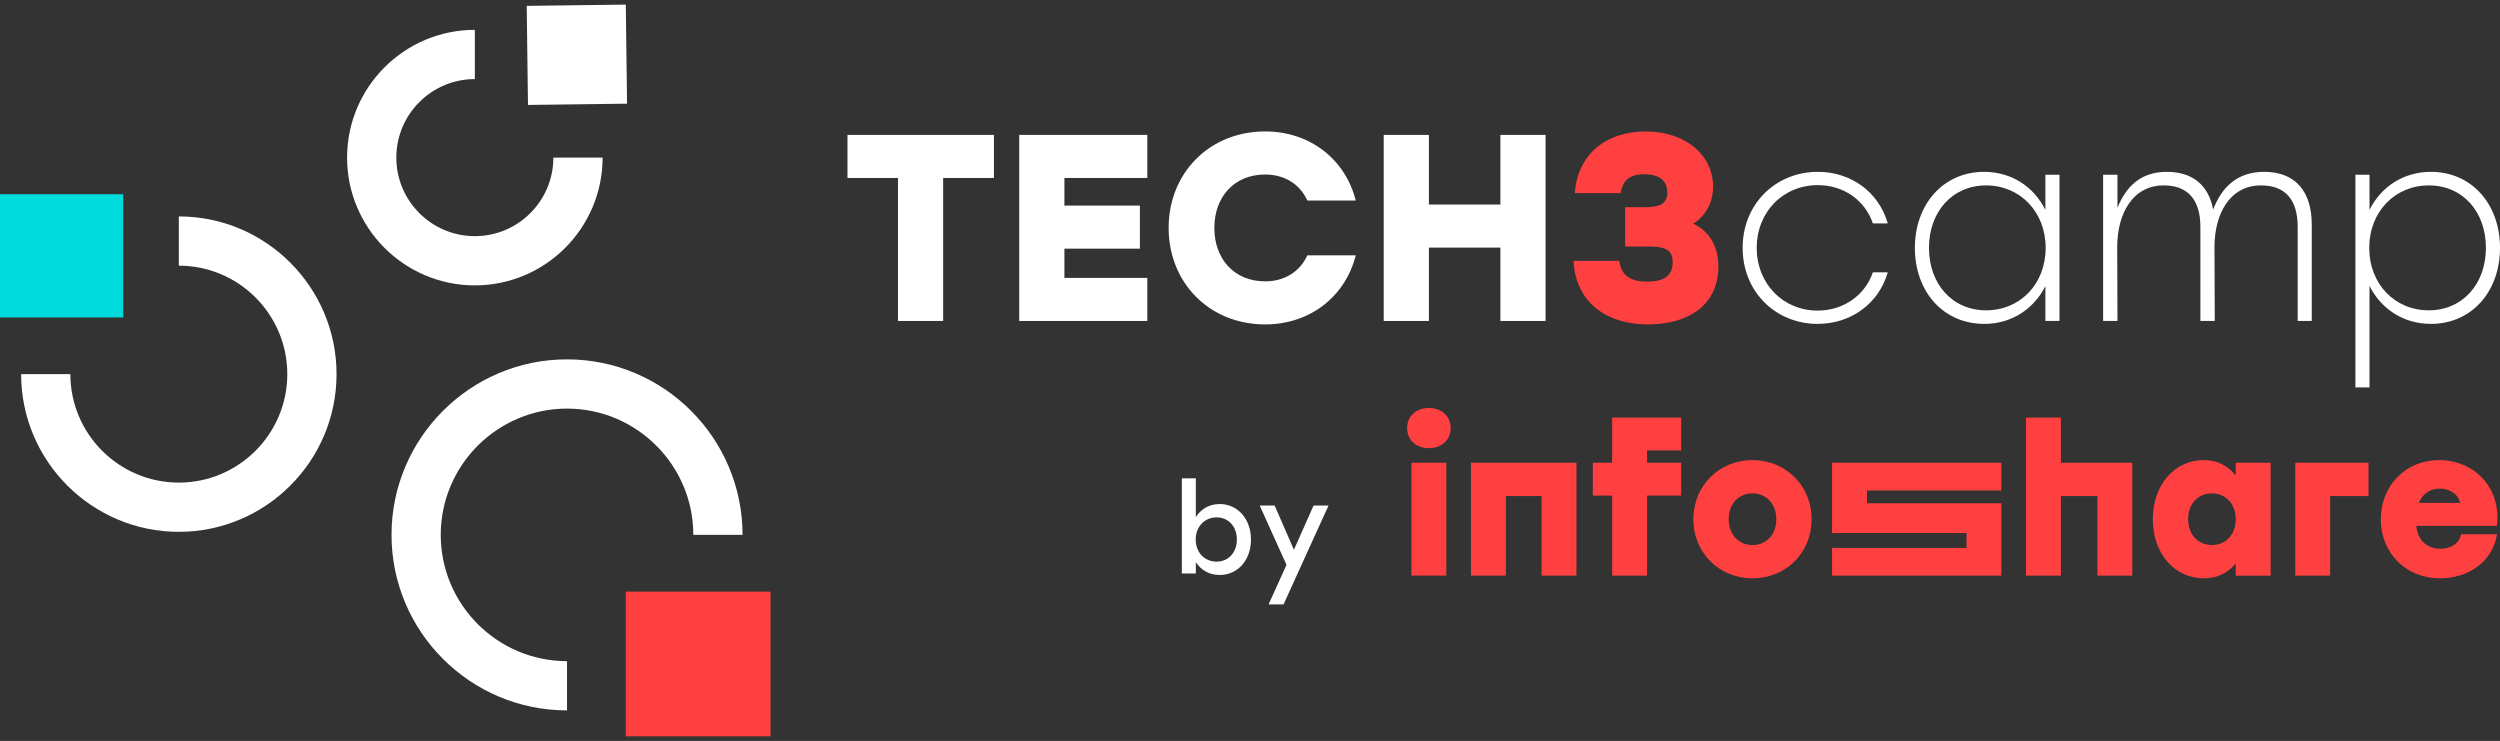 <svg width="496" height="147" viewBox="0 0 496 147" fill="none" xmlns="http://www.w3.org/2000/svg">
<rect x="0" y="0" width="496" height="147" fill="#333333" stroke="none"/>
<path d="M197.196 35.307H187.123V63.678H178.158V35.307H168.141V26.764H197.196V35.307Z" fill="white"/>
<path d="M211.178 35.307V40.792H226.154V49.333H211.178V55.135H227.63V63.678H202.213V26.764H227.63V35.307H211.178Z" fill="white"/>
<path d="M231.857 45.222C231.857 34.359 239.925 26.079 251 26.079C260.07 26.079 266.978 31.774 268.981 39.79H259.383C257.909 36.572 254.902 34.622 251 34.622C244.882 34.622 240.927 39.052 240.927 45.222C240.927 51.389 244.882 55.819 251 55.819C254.902 55.819 257.909 53.87 259.383 50.653H268.981C266.978 58.667 260.07 64.362 251 64.362C239.925 64.362 231.857 56.083 231.857 45.222Z" fill="white"/>
<path d="M306.643 26.764V63.678H297.678V49.124H283.494V63.678H274.529V26.764H283.494V40.581H297.678V26.764H306.643Z" fill="white"/>
<path d="M340.928 52.867C340.928 60.249 335.339 64.363 326.9 64.363C318.991 64.363 312.611 60.196 312.189 51.76H321.259C321.68 54.765 323.579 55.873 326.795 55.873C330.645 55.873 331.859 54.343 331.859 51.971C331.859 49.915 330.804 48.911 327.271 48.911H322.419V41.108H326.427C328.852 41.108 330.804 40.634 330.804 38.261C330.804 36.309 329.802 34.569 326.162 34.569C323.632 34.569 321.998 35.519 321.522 38.314H312.452C312.979 30.404 318.939 26.079 326.427 26.079C334.442 26.079 339.873 30.773 339.873 37.047C339.873 40.158 338.397 42.9 335.918 44.377C339.081 45.802 340.928 48.86 340.928 52.867Z" fill="#FF4040"/>
<path d="M345.74 49.176C345.74 40.475 352.278 34.093 360.663 34.093C367.201 34.093 372.739 38.049 374.531 44.325H371.579C370.049 39.79 365.831 36.73 360.663 36.73C353.809 36.73 348.535 42.003 348.535 49.176C348.535 56.347 353.809 61.621 360.61 61.621C365.831 61.621 370.049 58.509 371.579 54.028H374.531C372.739 60.303 367.149 64.258 360.61 64.258C352.278 64.258 345.74 57.876 345.74 49.176Z" fill="white"/>
<path d="M405.858 49.176C405.858 42.003 400.743 36.784 394.045 36.784C387.348 36.784 382.709 42.003 382.709 49.176C382.709 56.347 387.348 61.568 394.045 61.568C400.743 61.568 405.858 56.399 405.858 49.176ZM408.6 34.673V63.678H405.804V56.769C403.538 61.251 399.159 64.258 393.676 64.258C385.555 64.258 379.914 57.876 379.914 49.176C379.914 40.475 385.609 34.093 393.623 34.093C399.159 34.093 403.538 37.1 405.804 41.635V34.673H408.6Z" fill="white"/>
<path d="M458.655 44.588V63.678H455.86V45.01C455.86 39.473 453.275 36.783 448.582 36.783C442.361 36.783 439.354 42.478 439.354 49.018L439.407 63.678H436.559V45.01C436.559 39.473 433.923 36.783 429.283 36.783C423.059 36.783 420.055 42.478 420.055 49.018L420.106 63.678H417.26V34.673H420.106V41.213C421.848 36.942 424.748 34.093 429.917 34.093C434.978 34.093 438.194 36.73 439.091 41.581C440.779 37.154 443.837 34.093 449.215 34.093C455.28 34.093 458.655 37.838 458.655 44.588Z" fill="white"/>
<path d="M493.205 49.176C493.205 42.003 488.617 36.784 481.867 36.784C475.171 36.784 470.056 42.003 470.056 49.176C470.056 56.399 475.171 61.568 481.867 61.568C488.565 61.568 493.205 56.347 493.205 49.176ZM496 49.176C496 57.876 490.357 64.258 482.288 64.258C476.806 64.258 472.376 61.251 470.108 56.716V76.861H467.312V34.673H470.108V41.635C472.376 37.1 476.806 34.093 482.288 34.093C490.357 34.093 496 40.475 496 49.176Z" fill="white"/>
<path d="M245.394 107.038C245.394 104.462 243.726 102.648 241.372 102.648C239.018 102.648 237.228 104.462 237.228 107.038C237.228 109.637 239.018 111.427 241.372 111.427C243.703 111.427 245.394 109.637 245.394 107.038ZM248.192 107.038C248.192 111.158 245.566 114.077 241.961 114.077C239.852 114.077 238.233 113.046 237.252 111.525V113.781H234.48V94.897H237.252V102.598C238.233 101.053 239.852 99.998 241.985 99.998C245.518 99.998 248.192 102.918 248.192 107.038Z" fill="white"/>
<path d="M263.582 100.293L254.655 119.914H251.688L255.244 112.066L249.922 100.293H252.889L256.714 109.072L260.615 100.293H263.582Z" fill="white"/>
<path d="M280.028 91.81H286.948V114.204H280.028V91.81ZM287.811 84.929C287.811 87.32 285.962 88.918 283.488 88.918C281.014 88.918 279.172 87.32 279.172 84.929C279.172 82.538 281.014 80.94 283.488 80.94C285.962 80.94 287.811 82.538 287.811 84.929Z" fill="#FF4040"/>
<path d="M305.848 114.205V98.42H298.762V114.205H291.84V91.811H312.769V114.205H305.848Z" fill="#FF4040"/>
<path d="M319.855 98.325H316.018V91.81H319.855V82.852H333.541V89.367H326.778V91.81H333.541V98.325H326.778V114.204H319.855V98.325Z" fill="#FF4040"/>
<path d="M342.97 103.008C342.97 106.143 345.047 108.138 347.693 108.138C350.38 108.138 352.416 106.143 352.416 103.008C352.416 99.913 350.38 97.877 347.693 97.885C345.006 97.877 342.97 99.913 342.97 103.008ZM359.421 103.008C359.421 109.767 354.249 114.735 347.693 114.735C341.139 114.735 335.967 109.726 335.967 103.008C335.967 96.249 341.219 91.282 347.693 91.282C354.168 91.282 359.421 96.249 359.421 103.008Z" fill="#FF4040"/>
<path d="M423.049 91.81V114.204H416.125V98.42H408.878V114.204H401.957V82.852H408.878V91.81H423.049Z" fill="#FF4040"/>
<path d="M434.123 103.008C434.123 106.143 436.199 108.138 438.846 108.138C441.533 108.138 443.569 106.143 443.569 103.008C443.569 99.913 441.533 97.877 438.846 97.885C436.159 97.877 434.123 99.913 434.123 103.008ZM443.569 94.342V91.811H450.492V114.206H443.569V111.788C442.132 113.545 440.062 114.735 437.217 114.735C431.518 114.735 427.119 109.93 427.119 103.008C427.119 96.046 431.598 91.282 437.176 91.282C440.039 91.282 442.123 92.522 443.569 94.342Z" fill="#FF4040"/>
<path d="M462.299 98.421V114.206H455.377V91.811H469.913V98.421H462.299Z" fill="#FF4040"/>
<path d="M479.898 99.768H488.116C487.55 97.688 485.68 96.941 484.04 96.941C482.097 96.941 480.635 97.984 479.898 99.768ZM483.918 91.282C489.659 91.282 494.666 95.069 495.412 101.193C495.577 102.551 495.48 103.547 495.372 104.335H479.398C479.644 107.189 481.517 108.872 484.162 108.872C486.116 108.872 487.868 107.935 488.288 105.993L495.412 105.994C494.546 111.559 489.578 114.735 484.122 114.735C477.239 114.735 472.354 109.644 472.354 103.021C472.354 96.371 477.281 91.282 483.918 91.282Z" fill="#FF4040"/>
<path d="M370.406 97.308V99.847H397.076V114.205H363.484V108.708H390.155V105.751H363.484V91.811H397.076V97.308H370.406Z" fill="#FF4040"/>
<path d="M-0.001 38.536H24.447V62.985H-0.001V38.536Z" fill="#00DCDC"/>
<path d="M152.866 117.378H124.158V146.086H152.866V117.378Z" fill="#FF4040"/>
<path d="M124.158 0.914L124.406 20.57L104.751 20.818L104.502 1.163L124.158 0.914Z" fill="white"/>
<path d="M94.208 56.619C80.232 56.619 68.861 45.247 68.861 31.27C68.861 17.294 80.232 5.923 94.208 5.923V15.691C85.618 15.691 78.63 22.68 78.63 31.27C78.63 39.861 85.618 46.851 94.208 46.851C102.799 46.851 109.789 39.861 109.789 31.27H119.557C119.557 45.247 108.185 56.619 94.208 56.619Z" fill="white"/>
<path d="M35.481 105.515C18.229 105.515 4.193 91.48 4.193 74.228H13.961C13.961 86.094 23.614 95.748 35.481 95.748C47.348 95.748 57.001 86.094 57.001 74.228C57.001 62.361 47.348 52.708 35.481 52.708V42.94C52.733 42.94 66.769 56.976 66.769 74.228C66.769 91.48 52.733 105.515 35.481 105.515Z" fill="white"/>
<path d="M112.499 140.941C93.299 140.941 77.678 125.321 77.678 106.121C77.678 86.919 93.299 71.298 112.499 71.298C131.701 71.298 147.322 86.919 147.322 106.121H137.553C137.553 92.305 126.315 81.066 112.499 81.066C98.684 81.066 87.445 92.305 87.445 106.121C87.445 119.935 98.684 131.174 112.499 131.174V140.941Z" fill="white"/>
</svg>
